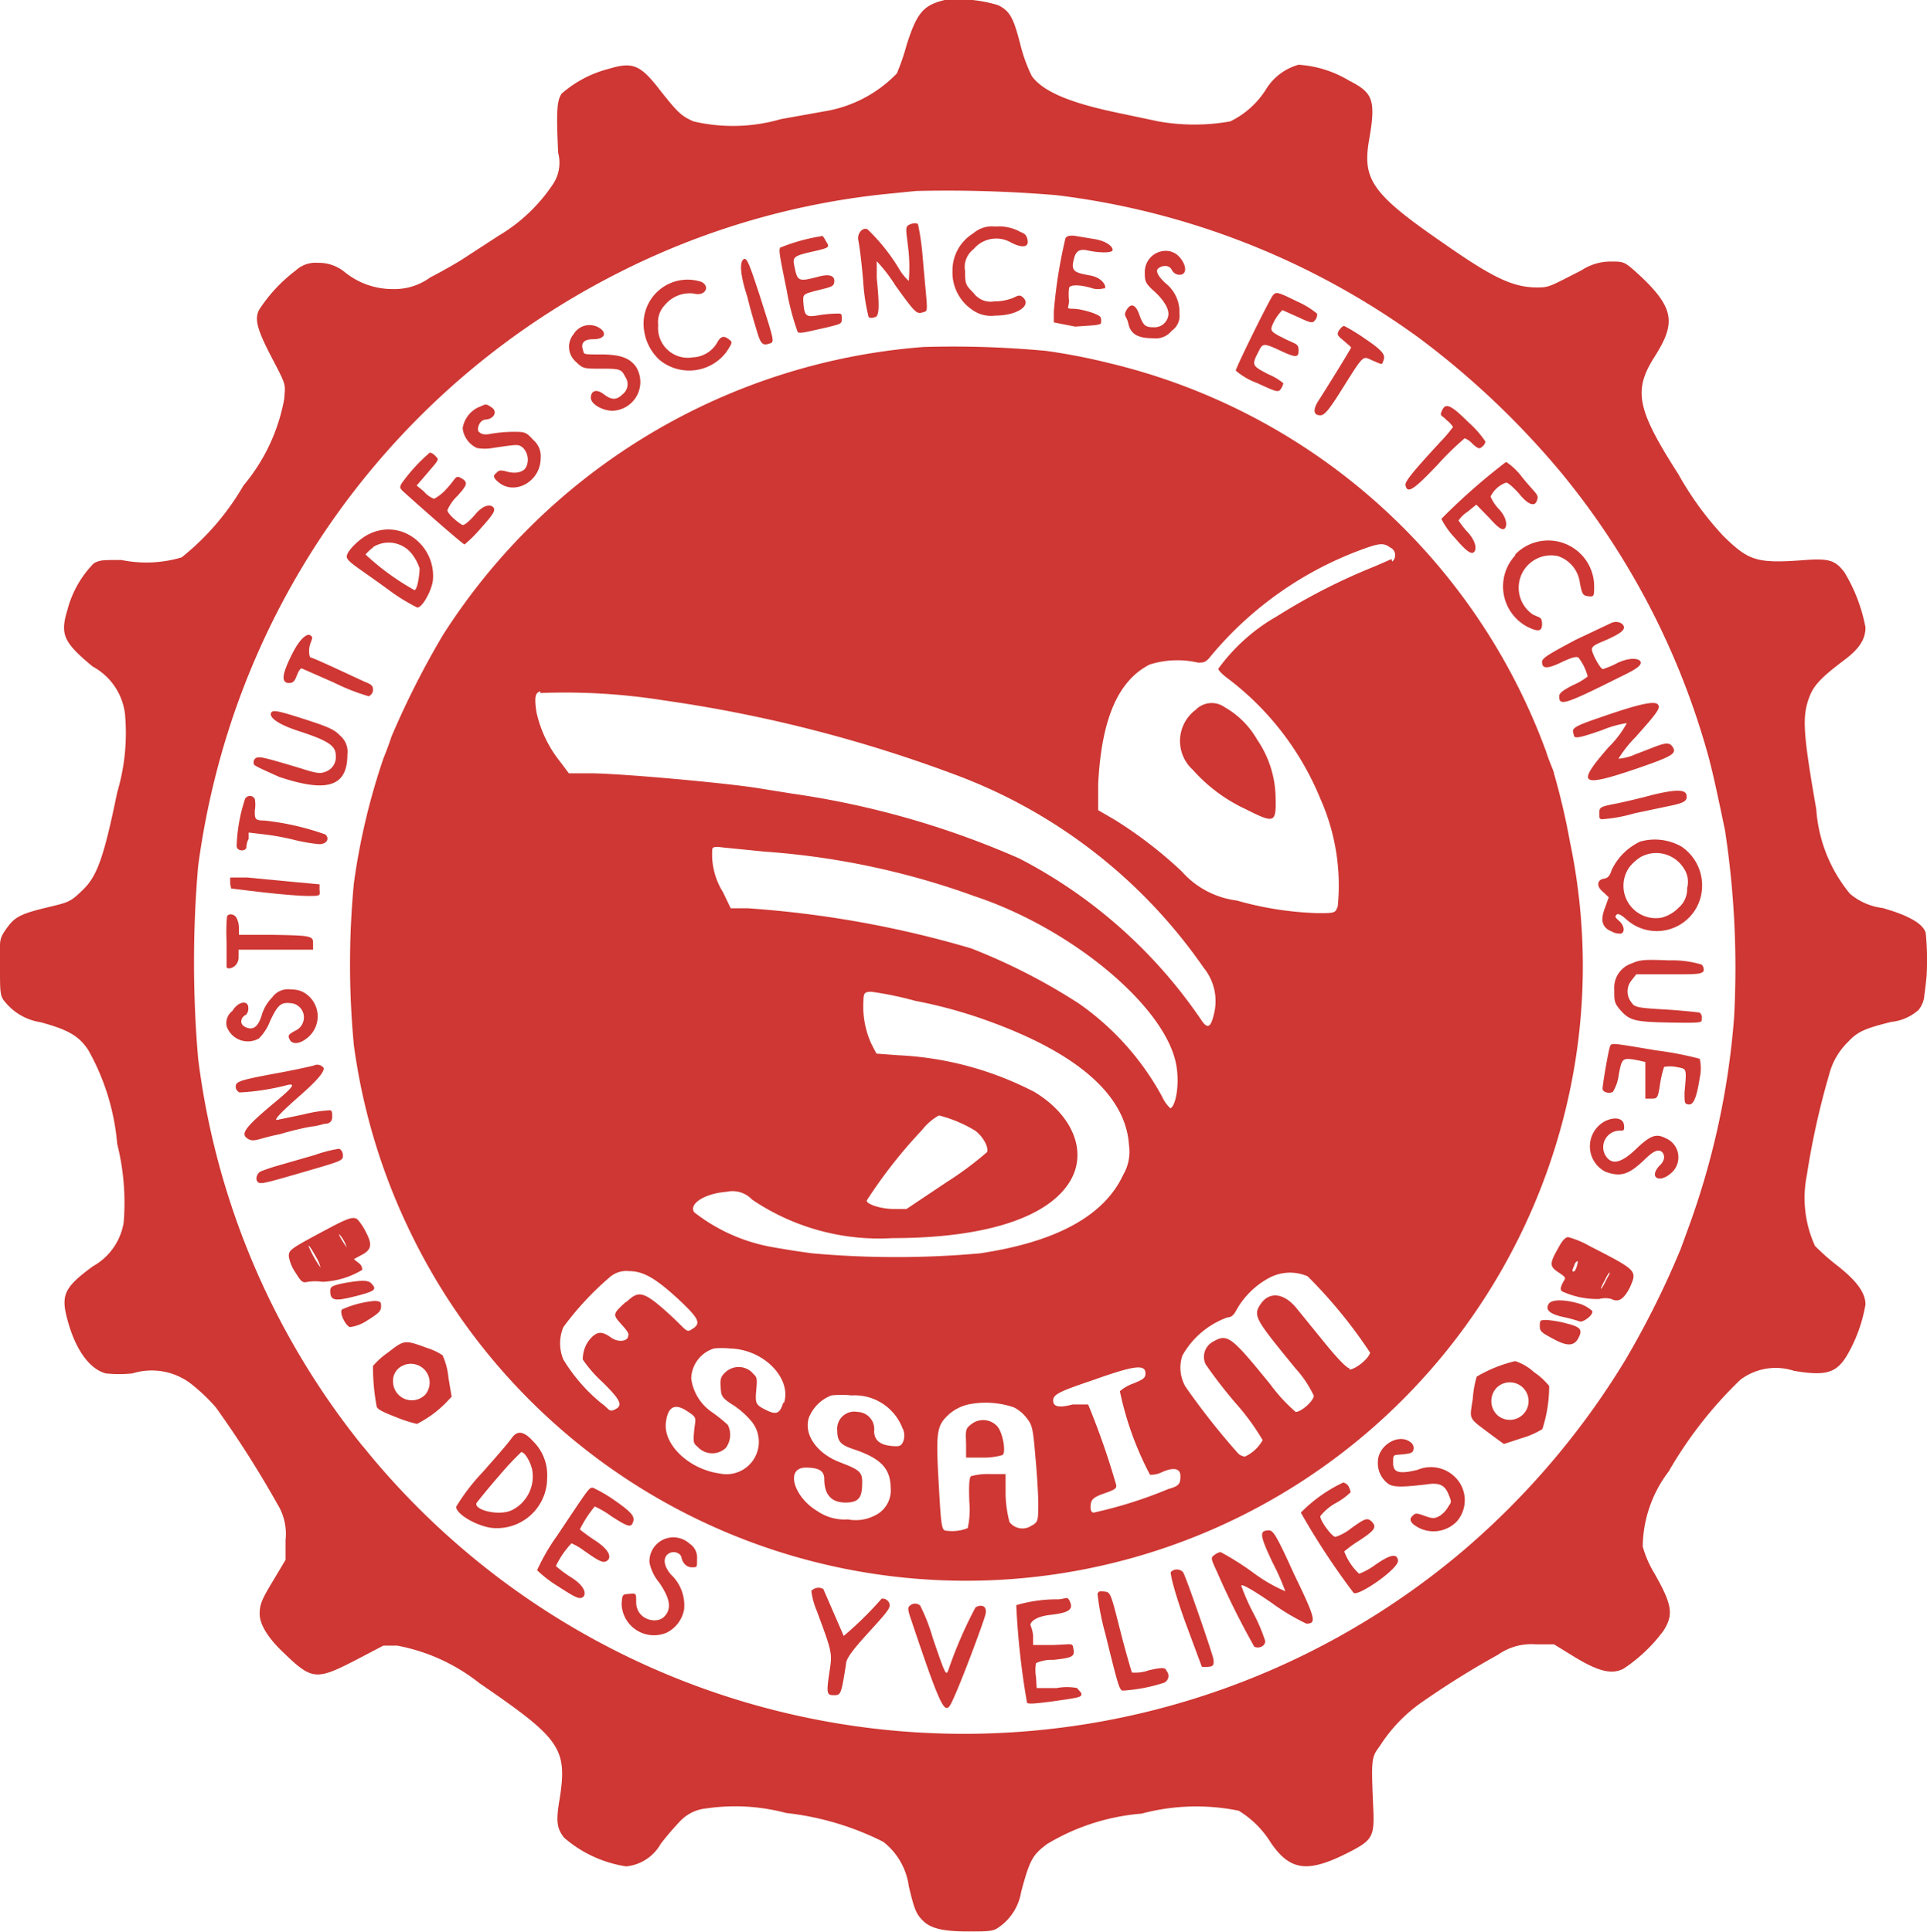 <svg xmlns="http://www.w3.org/2000/svg" viewBox="0 0 59.52 59.69"><defs><style>.cls-1{fill:#ce3733;}</style></defs><g id="Calque_2" data-name="Calque 2"><g id="VOTRE_VISUEL" data-name="VOTRE VISUEL"><path class="cls-1" d="M21.3,47.69a.74.74,0,0,0-1.24.58,1.39,1.39,0,0,0,.3.62c.35.51.39.82.15,1.06s-.86.08-.86-.45c0-.28,0-.28-.21-.26s-.22,0-.24.32a1,1,0,0,0,1.39.88,1,1,0,0,0,.54-.72,1.3,1.3,0,0,0-.4-1.07c-.22-.25-.26-.5-.11-.63s.4-.06.43.1.15.3.32.3.16,0,.16-.26A.51.51,0,0,0,21.3,47.69Z"/><path class="cls-1" d="M30.13,49.66a13.19,13.19,0,0,0-.84,1.94c-.07.18-.09.14-.48-1a5.64,5.64,0,0,0-.39-1,.24.24,0,0,0-.31,0c-.08.06-.08.12.05.49.86,2.57,1,2.81,1.16,2.63s1.06-2.59,1.12-2.85S30.31,49.55,30.13,49.66Z"/><path class="cls-1" d="M27.23,49.39a10.73,10.73,0,0,1-1.17,1.15l-.63-1.45a.3.3,0,0,0-.37.06,2.36,2.36,0,0,0,.17.62c.46,1.24.48,1.3.4,1.81-.11.73-.1.79.12.79s.23,0,.38-.95c0-.18.2-.44.71-1s.65-.72.64-.84A.22.22,0,0,0,27.23,49.39Z"/><path class="cls-1" d="M18.37,46.54a2.94,2.94,0,0,1,.51.3c.51.33.61.36.67.19s0-.28-.54-.66a4.35,4.35,0,0,0-.7-.41c-.12,0-.11,0-1.1,1.48a6.32,6.32,0,0,0-.62,1.07,3.82,3.82,0,0,0,.65.5c.51.33.64.4.75.34s.14-.31-.35-.62a3.41,3.41,0,0,1-.47-.35,2.79,2.79,0,0,1,.48-.7,1.73,1.73,0,0,1,.38.22c.51.36.61.4.73.31s.09-.31-.38-.62a5.67,5.67,0,0,1-.47-.34A3.61,3.61,0,0,1,18.37,46.54Z"/><path class="cls-1" d="M13.67,41.87a1.87,1.87,0,0,0-.49-.23c-.68-.25-.69-.25-1.19.14a2.44,2.44,0,0,0-.47.42,6.76,6.76,0,0,0,.11,1.23c0,.1.19.19.6.35a4.11,4.11,0,0,0,.65.21,3.47,3.47,0,0,0,.89-.65l.18-.19-.1-.6A2.13,2.13,0,0,0,13.67,41.87Zm-.53,1.21a.58.58,0,0,1-1-.39.51.51,0,0,1,.3-.5A.58.58,0,0,1,13.14,43.08Z"/><path class="cls-1" d="M23.41,10.33c.09.29.16.35.34.29s.19,0-.28-1.48C23.15,8.16,23.08,8,23,8s-.24.18.08,1.16C23.2,9.66,23.37,10.2,23.41,10.33Z"/><path class="cls-1" d="M22.44,10.87c.19-.29.19-.3.07-.39s-.23-.13-.35.09a.91.91,0,0,1-.76.47.92.92,0,0,1-1.07-1,.75.75,0,0,1,.2-.61,1,1,0,0,1,.91-.36c.33.09.51-.21.23-.36a1.36,1.36,0,0,0-1.79,1.22,1.53,1.53,0,0,0,.48,1.18A1.44,1.44,0,0,0,22.44,10.87Z"/><path class="cls-1" d="M16.47,44.53c-.28-.31-.48-.35-.65-.12s-.47.57-.92,1.08a6.17,6.17,0,0,0-.81,1.06c0,.25.75.66,1.22.66a1.55,1.55,0,0,0,1.59-1.56A1.46,1.46,0,0,0,16.47,44.53Zm-.65,2.12c-.39.2-1.2,0-1.1-.22,0,0,.33-.42.69-.83a9.27,9.27,0,0,1,.69-.74c.1,0,.26.25.33.51A1.16,1.16,0,0,1,15.82,46.65Z"/><path class="cls-1" d="M39.2,47.28c-.31,0-.3.13.11,1a7.35,7.35,0,0,1,.39.88,4.86,4.86,0,0,1-1-.58,8.48,8.48,0,0,0-1-.63.4.4,0,0,0-.19.09c-.12.08-.11.11.08.52a25.47,25.47,0,0,0,1.15,2.31c.12.07.34,0,.34-.17a5.29,5.29,0,0,0-.37-.87,6.58,6.58,0,0,1-.37-.84c0-.07.33.11.94.53a6.62,6.62,0,0,0,1.07.64c.32,0,.29-.15-.38-1.53C39.45,47.48,39.33,47.28,39.2,47.28Z"/><path class="cls-1" d="M42.47,48.35a2.13,2.13,0,0,1-.49.27,1.82,1.82,0,0,1-.46-.69,3.86,3.86,0,0,1,.47-.34c.47-.31.54-.41.39-.57s-.24-.09-.64.19a1.54,1.54,0,0,1-.49.27c-.11,0-.47-.49-.47-.64a1.62,1.62,0,0,1,.47-.4,2.14,2.14,0,0,0,.47-.34.88.88,0,0,0-.06-.17.26.26,0,0,0-.17-.13,4.55,4.55,0,0,0-1.31.93,22.4,22.4,0,0,0,1.63,2.48c.14.12,1.4-.75,1.37-1S42.9,48.05,42.47,48.35Z"/><path class="cls-1" d="M33.27,52.15a1.69,1.69,0,0,0-.63,0l-.62,0L32,51.81a1.23,1.23,0,0,1,0-.43,1.15,1.15,0,0,1,.53-.1c.57-.06.67-.1.63-.32s0-.16-.63-.14l-.62,0,0-.26c0-.14-.06-.3-.08-.35s.08-.26.61-.32.71-.15.62-.38-.12-.11-.39-.1a4.36,4.36,0,0,0-1.28.18,23.69,23.69,0,0,0,.33,3c0,.07.27.05,1.22-.09.45-.07.49-.09.45-.21A1.36,1.36,0,0,1,33.27,52.15Z"/><path class="cls-1" d="M43.78,45.41c-.57.14-.75.08-.75-.21s0-.24.3-.27.31-.07.33-.16a.22.22,0,0,0-.1-.22c-.37-.28-1,.11-1,.61a.78.78,0,0,0,.35.7c.17.09.45.08,1.14,0,.38-.06.56,0,.68.28s.1.26,0,.41a.78.78,0,0,1-.26.28c-.16.09-.22.09-.47,0s-.28-.09-.37,0-.08.14,0,.24A1,1,0,0,0,45,47a1,1,0,0,0-.06-1.37A1.06,1.06,0,0,0,43.78,45.41Z"/><path class="cls-1" d="M36.54,48.57a.26.26,0,0,0-.38,0c0,.07.05.42.43,1.49l.53,1.43a.57.57,0,0,0,.22,0c.14,0,.16-.08.14-.23S36.62,48.67,36.54,48.57Z"/><path class="cls-1" d="M35.49,51.6a1.25,1.25,0,0,1-.53.07s-.18-.59-.35-1.26c-.3-1.19-.31-1.22-.49-1.24s-.19,0-.22.07a7.73,7.73,0,0,0,.24,1.23c.39,1.59.43,1.72.53,1.76A5.18,5.18,0,0,0,35.91,52a.23.23,0,0,0,.12-.38C36,51.51,35.89,51.51,35.49,51.6Z"/><path class="cls-1" d="M8.62,24c1.49.5,2.11.3,2.11-.69a.65.65,0,0,0-.21-.57c-.19-.2-.36-.28-1.14-.53s-.94-.28-1-.2,0,.3.86.58,1.13.44,1.13.74a.48.48,0,0,1-.31.51c-.17.07-.29.05-.76-.1-1.13-.34-1.27-.37-1.38-.33a.15.15,0,0,0-.08.18C7.81,23.64,8,23.72,8.62,24Z"/><path class="cls-1" d="M7.14,27.45l1,.12c.53.06,1.14.11,1.36.11.39,0,.39,0,.37-.18l0-.18L9,27.24l-1.36-.13-.53,0,0,.19Z"/><path class="cls-1" d="M7.37,29.6l0-.26,1.15,0,1.15,0,0-.18c0-.24,0-.26-1.29-.28h-1l0-.23a.68.68,0,0,0-.09-.32c-.09-.11-.26-.11-.28,0A5.68,5.68,0,0,0,7,29.1c0,.5,0,.67,0,.77S7.34,29.92,7.37,29.6Z"/><path class="cls-1" d="M8,32.08a1.55,1.55,0,0,0,.34-.53c.23-.49.33-.59.62-.56a.44.44,0,0,1,.41.56.45.45,0,0,1-.19.26c-.28.15-.3.17-.23.31s.29.16.56-.07a.85.85,0,0,0,0-1.3A.73.73,0,0,0,9,30.57a.6.6,0,0,0-.59.24,1.34,1.34,0,0,0-.31.5c-.11.39-.26.53-.5.43s-.15-.33,0-.39a.29.29,0,0,0,.07-.21c0-.26-.32-.2-.49.09A.47.47,0,0,0,7,31.7.69.69,0,0,0,8,32.08Z"/><path class="cls-1" d="M7.61,26.19s0-.16.07-.27l0-.2.42.05a7.59,7.59,0,0,1,1,.18,5.39,5.39,0,0,0,.76.13c.23,0,.33-.17.19-.3a8.21,8.21,0,0,0-1.88-.43c-.3,0-.3-.05-.3-.31a1,1,0,0,0,0-.36.17.17,0,0,0-.3,0,5.12,5.12,0,0,0-.26,1.46C7.32,26.3,7.57,26.31,7.61,26.19Z"/><path class="cls-1" d="M12,18.22a5.81,5.81,0,0,0,.89.55c.15,0,.43-.49.48-.83a1.45,1.45,0,0,0-.89-1.49,1.32,1.32,0,0,0-1.08.05c-.3.14-.69.53-.69.69S11,17.49,12,18.22Zm-.49-1.31a.91.91,0,0,1,1.24.24,1.45,1.45,0,0,1,.21.41c0,.2-.07.67-.16.67a7.71,7.71,0,0,1-1.51-1.1S11.4,17,11.53,16.91Z"/><path class="cls-1" d="M24.64,10.26c.08.05.25,0,.92-.15C26,10,26,10,26,9.84s0-.16-.23-.15a4,4,0,0,0-.55.06c-.34.05-.38,0-.41-.47,0-.21,0-.2.68-.37.23-.06.28-.1.28-.23s-.1-.24-.5-.13c-.62.16-.64.15-.74-.36-.05-.25,0-.29.58-.42s.5-.14.39-.34-.11-.13-.15-.13a5.71,5.71,0,0,0-1.25.35c-.06.07,0,.33.2,1.32A7.7,7.7,0,0,0,24.64,10.26Z"/><path class="cls-1" d="M8.9,21.1c.11,0,.18,0,.26-.21s.13-.24.16-.24l1,.44a6.38,6.38,0,0,0,1.07.42.22.22,0,0,0,.13-.18c0-.12,0-.17-.26-.27l-.95-.44c-.37-.17-.69-.31-.72-.31s-.08-.23,0-.44.06-.18,0-.24-.28,0-.57.58S8.67,21.07,8.9,21.1Z"/><path class="cls-1" d="M11.46,39.64c-.1-.1-.32-.09-.84,0-.37.08-.42.11-.42.24,0,.3.13.33.76.17S11.66,39.84,11.46,39.64Z"/><path class="cls-1" d="M18.53,11.39c.6,0,.66,0,.78.25a.39.39,0,0,1-.08.54c-.18.18-.33.19-.58,0s-.4-.09-.4.11.37.4.67.4a.89.89,0,0,0,.73-1.35c-.2-.29-.51-.39-1.1-.39s-.5,0-.55-.16,0-.31.32-.31.42-.15.26-.3a.57.57,0,0,0-.86.14.61.61,0,0,0,.05.84C18,11.38,18,11.39,18.53,11.39Z"/><path class="cls-1" d="M11.19,39.23s0-.14-.11-.21l-.15-.12.2-.11c.35-.17.38-.33.17-.73a1.76,1.76,0,0,0-.26-.39c-.13-.09-.27-.05-.91.29-1.16.62-1.21.65-1.21.85a1.24,1.24,0,0,0,.21.51c.18.29.22.32.38.28a1.54,1.54,0,0,1,.45,0A2.57,2.57,0,0,0,11.19,39.23ZM9.9,39.16a3.44,3.44,0,0,1-.37-.66c0-.06.11.11.27.4A1,1,0,0,1,9.9,39.16Zm.81-.62s-.24-.34-.24-.42,0,0,0,0A1.11,1.11,0,0,1,10.71,38.54Z"/><path class="cls-1" d="M11.77,40.37c0-.14,0-.17-.2-.18a3.19,3.19,0,0,0-1,.26c-.1.07.08.49.24.55a1.28,1.28,0,0,0,.54-.21C11.69,40.58,11.77,40.5,11.77,40.37Z"/><path class="cls-1" d="M9.66,34.8a2.18,2.18,0,0,0,.35-.08c.2,0,.25-.1.25-.22s0-.18-.06-.2a4.25,4.25,0,0,0-.83.13l-.82.17c-.09,0,.11-.22.69-.73S10,33.13,10,33a.24.24,0,0,0-.31-.08s-.46.11-1,.21c-1.24.23-1.41.27-1.41.44a.2.2,0,0,0,.12.18,7.27,7.27,0,0,0,1.48-.23c.26-.06.17.07-.36.51-1,.83-1.08,1-.88,1.14s.33,0,1-.13C9.14,34.89,9.61,34.8,9.66,34.8Z"/><path class="cls-1" d="M10.59,35.68c0-.1-.07-.18-.12-.19a4,4,0,0,0-.74.19L8.62,36a5.89,5.89,0,0,0-.57.19c-.14.08-.17.28-.07.34s.29,0,1.77-.43C10.57,35.86,10.6,35.84,10.59,35.68Z"/><path class="cls-1" d="M14.73,13.84a1.33,1.33,0,0,0,.49,0c.81-.12.79-.12.94,0a.53.53,0,0,1,.1.57c-.07.17-.32.24-.6.16s-.27,0-.35.06-.07.14.08.26c.49.43,1.31,0,1.31-.74a.66.66,0,0,0-.23-.56c-.22-.24-.25-.25-.62-.25a4.53,4.53,0,0,0-.68.06c-.24.05-.31,0-.38-.06s0-.37.22-.38.38-.23.18-.37-.18-.1-.43,0a.87.87,0,0,0-.47.64A.77.77,0,0,0,14.73,13.84Z"/><path class="cls-1" d="M46.8,17.16a1.41,1.41,0,0,0,.37,2.2c.34.17.46.15.46-.08s-.08-.19-.29-.3a1,1,0,0,1,.78-1.8,1,1,0,0,1,.68.84c.07.34.09.38.26.4s.18,0,.18-.29a1.42,1.42,0,0,0-2.44-1Z"/><path class="cls-1" d="M38.82,11.83c.61.28.66.3.74.19a.52.52,0,0,0,.08-.18,1.83,1.83,0,0,0-.47-.28c-.51-.27-.52-.27-.28-.73.11-.23.16-.23.65,0s.57.22.57,0-.08-.19-.44-.37-.43-.23-.39-.36a1.41,1.41,0,0,1,.33-.52l.47.21c.43.2.46.2.54.1a.25.25,0,0,0,.06-.2,2.54,2.54,0,0,0-.6-.37c-.63-.31-.66-.31-.76-.2s-1.15,2.24-1.15,2.33A2.11,2.11,0,0,0,38.82,11.83Z"/><path class="cls-1" d="M49.09,38.49a2.83,2.83,0,0,0-.65-.27c-.09,0-.19.11-.3.32-.28.49-.29.58,0,.77s.2.17.12.34-.06.21,0,.25a2.58,2.58,0,0,0,1.14.23.72.72,0,0,1,.37,0c.22.12.39,0,.57-.35C50.57,39.25,50.59,39.26,49.09,38.49Zm-.46.78q-.12.06,0-.18c0-.07.08-.13.1-.13S48.69,39.23,48.63,39.27Zm.95.34c-.16.31-.19.26,0-.08.06-.13.12-.22.14-.21S49.65,39.46,49.58,39.61Z"/><path class="cls-1" d="M47.38,42.39a1.55,1.55,0,0,0-.58-.34,4.29,4.29,0,0,0-1.19.48,3.38,3.38,0,0,0-.12.68c-.1.69-.16.56.59,1.13l.37.27.55-.18a2.58,2.58,0,0,0,.64-.28,4.3,4.3,0,0,0,.21-1.33A2.08,2.08,0,0,0,47.38,42.39Zm-.22,1.14a.58.58,0,0,1-.92.18.6.6,0,0,1,0-.85A.58.58,0,0,1,47.16,43.53Z"/><path class="cls-1" d="M47.63,20.45c0,.22.17.22.62,0,.3-.14.45-.18.51-.13a1.64,1.64,0,0,1,.28.58,2.08,2.08,0,0,1-.44.26c-.32.16-.44.25-.44.35,0,.31.15.27,1.91-.61.46-.22.61-.33.61-.43s-.24-.2-.7,0a2.57,2.57,0,0,1-.47.2c-.08,0-.34-.48-.34-.61s.23-.19.51-.32.5-.25.48-.37-.2-.2-.38-.13l-1.12.53C47.82,20.22,47.63,20.33,47.63,20.45Z"/><path class="cls-1" d="M48.83,40.29c-.48-.15-.91-.16-1,0s0,.29.42.39a4.59,4.59,0,0,1,.56.15c.13,0,.41-.21.37-.33A1.11,1.11,0,0,0,48.83,40.29Z"/><path class="cls-1" d="M48.4,40.89a3.26,3.26,0,0,0-.62-.11c-.2,0-.22,0-.22.18s.06.21.41.4.62.27.77,0S48.84,41,48.4,40.89Z"/><path class="cls-1" d="M51.44,35.16c-.29-.15-.47-.08-.91.34s-.73.5-.92.23a.51.51,0,0,1,.41-.8c.14,0,.16,0,.14-.18s-.24-.27-.57-.12a.88.88,0,0,0,0,1.57c.47.17.72.09,1.2-.37.23-.22.35-.3.47-.28s.24.24,0,.46c-.35.37,0,.57.38.21A.64.64,0,0,0,51.44,35.16Z"/><path class="cls-1" d="M50,24.81c-.57.11-.6.12-.6.3s0,.18.07.2a4.58,4.58,0,0,0,1-.18l1.23-.26c.34-.08.42-.14.39-.31s-.32-.18-1.06,0C50.63,24.67,50.18,24.77,50,24.81Z"/><path class="cls-1" d="M50.66,26a1.84,1.84,0,0,0-.88.88c-.06.19-.12.25-.26.27s-.26.2,0,.41l.17.16-.11.31c-.16.4-.1.63.21.75a.47.47,0,0,0,.29.06c.12-.06.08-.26-.07-.39s-.12-.14-.08-.19.14,0,.29.13a1.4,1.4,0,0,0,2.31-.68,1.45,1.45,0,0,0-.6-1.56A1.67,1.67,0,0,0,50.66,26Zm1.45,1.42a.76.76,0,0,1-.27.63,1.11,1.11,0,0,1-.52.3,1,1,0,0,1-1-1.55,1.38,1.38,0,0,1,.35-.32,1,1,0,0,1,1.32.32A.75.75,0,0,1,52.11,27.44Z"/><path class="cls-1" d="M48.61,22.69c0,.14.12.13.89-.14a3.22,3.22,0,0,1,.75-.21,3.24,3.24,0,0,1-.57.75c-1,1.15-.88,1.25.86.66,1.13-.39,1.26-.47,1.12-.68s-.36-.06-1.14.23a1.55,1.55,0,0,1-.53.14,3.72,3.72,0,0,1,.52-.66c.67-.75.77-.89.71-1s-.34-.11-1.49.28S48.53,22.48,48.61,22.69Z"/><path class="cls-1" d="M51.15,32.45c-1.3-.22-1.36-.23-1.41-.15s-.24,1.2-.24,1.33.23.16.32.1A1.34,1.34,0,0,0,50,33.2c.1-.53.11-.53.61-.44l.21.05,0,.56,0,.57.18,0c.19,0,.21,0,.28-.48a3.2,3.2,0,0,1,.12-.5,1.06,1.06,0,0,1,.36,0c.35.07.34,0,.27.8,0,.31,0,.34.12.36s.24-.09.35-.82a1.36,1.36,0,0,0,0-.59A10.21,10.21,0,0,0,51.15,32.45Z"/><path class="cls-1" d="M50.41,29.76a.79.79,0,0,0-.55.8c0,.35,0,.41.15.6.31.37.46.41,1.55.43s1,0,1-.13a.17.17,0,0,0-.07-.18s-.52-.06-1-.09c-.89-.05-1-.07-1.09-.21a.54.54,0,0,1,0-.7l.14-.18h1c.88,0,1,0,1.08-.1a.23.23,0,0,0-.06-.2,3.12,3.12,0,0,0-1-.13C50.8,29.64,50.65,29.65,50.41,29.76Z"/><path class="cls-1" d="M40.78,12.83c.13,0,.26-.15.68-.82.7-1.12.63-1,.94-.87s.28.14.33,0,.07-.25-.56-.67a5.87,5.87,0,0,0-.65-.4c-.07,0-.2.16-.2.24s.1.14.2.23.21.17.21.2-.71,1.18-1,1.63C40.54,12.66,40.57,12.83,40.78,12.83Z"/><path class="cls-1" d="M35.62,10.45a.63.63,0,0,0,.57-.23.56.56,0,0,0,.24-.53A1.13,1.13,0,0,0,36,8.75c-.19-.18-.27-.3-.26-.4s.35-.24.46,0a.27.27,0,0,0,.23.14c.24,0,.23-.29,0-.55a.56.56,0,0,0-.44-.19.65.65,0,0,0-.63.67c0,.24,0,.32.27.56s.46.51.46.72a.43.43,0,0,1-.46.41c-.25,0-.32-.05-.44-.39s-.27-.35-.39-.15,0,.19.05.42C34.92,10.32,35.14,10.45,35.62,10.45Z"/><path class="cls-1" d="M30,44c-.17.13-.18.17-.16.59l0,.44.53,0a2,2,0,0,0,.6-.08c.11-.1,0-.75-.2-.92A.59.59,0,0,0,30,44Z"/><path class="cls-1" d="M30,9.55a1,1,0,0,0,.74.2c.66,0,1.12-.3.87-.55-.1-.09-.13-.09-.31,0a1.55,1.55,0,0,1-.59.11.65.65,0,0,1-.64-.26c-.25-.25-.26-.28-.26-.67a.69.69,0,0,1,.26-.68.91.91,0,0,1,1.17-.2c.34.17.54.14.5-.08s-.13-.2-.31-.3A1.35,1.35,0,0,0,30.75,7a.88.88,0,0,0-.69.21,1.34,1.34,0,0,0-.64,1.16A1.39,1.39,0,0,0,30,9.55Z"/><path class="cls-1" d="M26.66,8.67a6.13,6.13,0,0,0,.17,1.13.21.21,0,0,0,.18,0c.15,0,.16-.32.07-1.21,0-.28,0-.52,0-.52a4.77,4.77,0,0,1,.57.74c.61.85.66.9.85.84s.15.07,0-1.7a8,8,0,0,0-.14-1c0-.07-.16-.07-.29,0s-.07.2,0,.88a5.22,5.22,0,0,1,0,.85,1.62,1.62,0,0,1-.28-.34,5.89,5.89,0,0,0-1-1.26c-.16-.06-.32.14-.28.34S26.61,8.08,26.66,8.67Z"/><path class="cls-1" d="M59.48,28.82c-.08-.28-.52-.54-1.34-.77a1.9,1.9,0,0,1-1-.44A4.59,4.59,0,0,1,56.1,25c-.41-2.36-.44-2.85-.22-3.45.14-.38.37-.62,1.1-1.17.45-.34.64-.63.64-1a5.12,5.12,0,0,0-.65-1.7c-.29-.38-.48-.44-1.33-.37-1.4.1-1.64,0-2.41-.75a9.81,9.81,0,0,1-1.39-1.91c-1.28-2-1.4-2.58-.74-3.62s.66-1.51-.55-2.61c-.37-.33-.4-.34-.78-.34a1.64,1.64,0,0,0-.92.27c-1,.51-1,.53-1.37.53-.73,0-1.34-.28-2.83-1.32-2.27-1.56-2.58-2-2.36-3.25s.1-1.45-.62-1.82A3.46,3.46,0,0,0,40.11,2a1.72,1.72,0,0,0-1,.75,2.69,2.69,0,0,1-1.11,1,6.33,6.33,0,0,1-2.22,0l-1.28-.27c-1.48-.31-2.29-.66-2.63-1.13a4.84,4.84,0,0,1-.36-1C31.3.54,31.19.34,30.83.16A4.19,4.19,0,0,0,29.18,0C28.52.16,28.32.39,28,1.4a6.6,6.6,0,0,1-.3.87,4,4,0,0,1-2.24,1.17l-1.34.24a5.32,5.32,0,0,1-2.7.07c-.38-.17-.48-.27-1-.92-.64-.84-.87-.93-1.63-.7a3.54,3.54,0,0,0-1.44.76c-.15.21-.17.55-.11,1.83a1.2,1.2,0,0,1-.18,1,5.21,5.21,0,0,1-1.67,1.57l-1,.65c-.22.15-.71.43-1.1.63a1.87,1.87,0,0,1-1.17.36,2.34,2.34,0,0,1-1.48-.53,1.26,1.26,0,0,0-.82-.28.9.9,0,0,0-.69.24,4.78,4.78,0,0,0-1.12,1.2c-.16.29-.07.62.39,1.5s.41.79.38,1.26A5.76,5.76,0,0,1,7.52,15a7.91,7.91,0,0,1-1.91,2.22,3.83,3.83,0,0,1-1.86.08c-.6,0-.65,0-.85.1a3.21,3.21,0,0,0-.82,1.45c-.23.76-.11,1,.78,1.74a1.93,1.93,0,0,1,1,1.46,6.44,6.44,0,0,1-.24,2.43c-.41,2-.62,2.58-1.05,3s-.45.39-1.22.58-.92.3-1.16.64S0,29.07,0,29.88s0,.9.17,1.09a1.75,1.75,0,0,0,1.08.61c.85.23,1.18.42,1.47.85a7.12,7.12,0,0,1,.9,2.91,7.48,7.48,0,0,1,.2,2.43,1.9,1.9,0,0,1-.95,1.35c-.93.68-1,.91-.76,1.75s.66,1.43,1.16,1.56a3.91,3.91,0,0,0,.82,0,2,2,0,0,1,1.81.32,5.81,5.81,0,0,1,.76.72,31.93,31.93,0,0,1,1.91,3,1.75,1.75,0,0,1,.25,1.11v.61l-.4.67c-.34.56-.4.72-.4,1s.2.69.74,1.2c.87.84,1,.86,2.22.23l.86-.45.43,0A5.81,5.81,0,0,1,14.81,52c2.48,1.7,2.72,2,2.48,3.55-.12.7-.1.92.13,1.22a3.8,3.8,0,0,0,1.92.89,1.38,1.38,0,0,0,1.07-.7,9,9,0,0,1,.6-.7,1.27,1.27,0,0,1,.8-.39,6.11,6.11,0,0,1,2.47.14,8.8,8.8,0,0,1,3,.89,2.09,2.09,0,0,1,.79,1.37c.17.72.23.87.45,1.08s.56.32,1.38.32c.62,0,.78,0,.95-.13a1.64,1.64,0,0,0,.69-1.09c.27-1,.35-1.14.8-1.48a6.69,6.69,0,0,1,2.92-.94,6.55,6.55,0,0,1,3-.09,3,3,0,0,1,1,1c.61.88,1.16.93,2.47.25.65-.34.72-.47.69-1.25-.07-1.6-.07-1.64.2-2A4.8,4.8,0,0,1,44,52.53a26.66,26.66,0,0,1,2.27-1.41,1.79,1.79,0,0,1,1.17-.32H48l.65.4c.73.44,1.14.54,1.5.35a4.84,4.84,0,0,0,1.23-1.17c.32-.5.27-.81-.29-1.79a3.31,3.31,0,0,1-.35-.81,3.89,3.89,0,0,1,.8-2.32,12.77,12.77,0,0,1,2.21-2.83,1.81,1.81,0,0,1,1.66-.28c1,.17,1.33.07,1.67-.53a4.66,4.66,0,0,0,.54-1.52c0-.36-.27-.73-.87-1.2a6.85,6.85,0,0,1-.69-.61,3.57,3.57,0,0,1-.25-2.19,24.06,24.06,0,0,1,.69-3.11,2.14,2.14,0,0,1,.58-1c.29-.31.49-.41,1.34-.62a1.49,1.49,0,0,0,.84-.37.83.83,0,0,0,.18-.47c.07-.52.07-.63.07-.63A8.35,8.35,0,0,0,59.48,28.82ZM11.22,44.7a23.75,23.75,0,0,1-5.1-12,34.64,34.64,0,0,1,0-5.94,24.58,24.58,0,0,1,1-4.39A24,24,0,0,1,19,8.48,23.61,23.61,0,0,1,27.3,6l1-.1a40.54,40.54,0,0,1,4.33.13,23.93,23.93,0,0,1,11.2,4.41,25.82,25.82,0,0,1,4.43,4.21,23.69,23.69,0,0,1,4.45,8.51c.15.51.3,1.19.57,2.49a28.14,28.14,0,0,1,.28,5.8,24.33,24.33,0,0,1-1.38,6.4l-.27.74a27.56,27.56,0,0,1-1.71,3.43,24.34,24.34,0,0,1-5,5.88,23.84,23.84,0,0,1-34-3.23Z"/><path class="cls-1" d="M44.41,14.35a8.93,8.93,0,0,1,.83-.81.65.65,0,0,1,.25.18c.16.14.21.16.29.08a.24.24,0,0,0,.1-.16,3.08,3.08,0,0,0-.52-.59c-.53-.53-.7-.61-.81-.39s0,.16.12.31a.87.87,0,0,1,.21.22,4.24,4.24,0,0,1-.38.45c-.86.93-1.11,1.24-1.09,1.35C43.47,15.27,43.67,15.13,44.41,14.35Z"/><path class="cls-1" d="M36.93,21.93a1.2,1.2,0,0,0-.09,1.85A5,5,0,0,0,38.48,25c.89.45.94.43.92-.36a3.25,3.25,0,0,0-.57-1.79,2.67,2.67,0,0,0-1-1A.69.69,0,0,0,36.93,21.93Z"/><path class="cls-1" d="M48.49,26A21.12,21.12,0,0,0,48,23.9c0-.07-.15-.37-.24-.67a19.09,19.09,0,0,0-13.45-12,18.88,18.88,0,0,0-2-.39,30.89,30.89,0,0,0-3.79-.12,19.36,19.36,0,0,0-14.84,8.9,26.55,26.55,0,0,0-1.59,3.14c-.05.16-.16.46-.24.65a20.58,20.58,0,0,0-.92,3.88,26.41,26.41,0,0,0,0,5,19,19,0,0,0,1.66,5.6,19.06,19.06,0,0,0,35.87-4.06A18.7,18.7,0,0,0,48.49,26Zm-31.8-4.59a19.46,19.46,0,0,1,3.83.23A42.71,42.71,0,0,1,29.68,24a16.19,16.19,0,0,1,7.5,5.9,1.63,1.63,0,0,1,.32,1.41c-.1.44-.2.49-.39.21a15.26,15.26,0,0,0-5.63-5,26.82,26.82,0,0,0-7-2l-1-.16c-1-.17-4.37-.47-5.25-.47h-.66l-.27-.36A3.72,3.72,0,0,1,16.57,22C16.5,21.54,16.53,21.4,16.69,21.36ZM27.57,38.25c2.87,0,4.84-.64,5.5-1.79.51-.89.07-2-1.11-2.72a10.15,10.15,0,0,0-4.22-1.14l-.67-.05-.16-.31a2.79,2.79,0,0,1-.24-1.34c0-.24.06-.26.25-.26a10.58,10.58,0,0,1,1.35.28,14.63,14.63,0,0,1,2.25.62c2.77,1,4.25,2.3,4.35,3.83a1.42,1.42,0,0,1-.18.93q-.88,1.89-4.42,2.42a28.87,28.87,0,0,1-5.18,0c-.47-.06-1-.15-1.28-.2a5.46,5.46,0,0,1-2.37-1.07c-.17-.26.33-.58,1-.63a.83.83,0,0,1,.79.24A7,7,0,0,0,27.57,38.25Zm-.8-1.16a15,15,0,0,1,1.71-2.18,1.75,1.75,0,0,1,.52-.45,4.08,4.08,0,0,1,1.12.47c.24.18.42.5.37.66a10.21,10.21,0,0,1-1.25.93L28,37.35h-.4C27.23,37.35,26.77,37.21,26.77,37.09ZM33.32,31A18.54,18.54,0,0,0,30,29.3a32,32,0,0,0-6.91-1.24l-.52,0-.24-.5A2.2,2.2,0,0,1,22,26.25c0-.09.1-.1.32-.07l1.3.13a23.9,23.9,0,0,1,6.49,1.38c3,1,5.84,3.38,6.21,5.15.13.62,0,1.33-.17,1.4,0,0-.16-.14-.25-.35A8.39,8.39,0,0,0,33.32,31Zm-14,9.23c-.4.37-.4.38-.13.68s.23.31.2.41-.28.17-.52,0-.39-.21-.6,0S18,41.8,18,42a4,4,0,0,0,.6.69c.56.55.64.72.42.84s-.19,0-.46-.19A5.26,5.26,0,0,1,17.4,42a1.3,1.3,0,0,1,0-1,9.27,9.27,0,0,1,1.43-1.54.78.78,0,0,1,.6-.19c.45,0,.84.23,1.58.92.57.54.64.69.4.85s-.14.09-.86-.55S19.7,39.9,19.35,40.22Zm4.87,3.11c-.1.33-.21.38-.53.22s-.34-.2-.3-.63,0-.38-.14-.54a.6.6,0,0,0-.81,0c-.15.14-.17.22-.15.47s0,.31.42.57a2.69,2.69,0,0,1,.54.49,1,1,0,0,1-1,1.6c-.94-.13-1.75-.9-1.65-1.59.06-.47.27-.58.63-.35s.28.21.24.63,0,.38.14.52a.61.61,0,0,0,.84,0,.68.68,0,0,0,.06-.71,4.78,4.78,0,0,0-.47-.38,1.5,1.5,0,0,1-.66-1.05,1,1,0,0,1,.7-.93,2.39,2.39,0,0,1,.49,0C23.59,41.68,24.45,42.58,24.22,43.33Zm3.54,1.34c-.47,0-.73-.13-.73-.47a.53.53,0,0,0-.51-.59.53.53,0,0,0-.63.57c0,.33.1.45.5.58.84.28,1.14.59,1.15,1.19a.86.86,0,0,1-.51.87,1.28,1.28,0,0,1-.81.11,1.49,1.49,0,0,1-.95-.26c-.72-.43-1-1.34-.35-1.34.4,0,.57.1.57.35,0,.49.22.73.66.73s.5-.2.51-.57-.05-.43-.7-.68-1.11-.81-.95-1.36a1.21,1.21,0,0,1,.7-.7,2.68,2.68,0,0,1,.62,0,1.58,1.58,0,0,1,1.57,1C28,44.34,27.9,44.66,27.76,44.67Zm4.15,2.44a.5.5,0,0,1-.7-.1,3.8,3.8,0,0,1-.12-.83l0-.65h-.48a1.92,1.92,0,0,0-.57.06c-.07,0-.09.24-.07.8a2.61,2.61,0,0,1-.05.81,1.29,1.29,0,0,1-.65.08c-.16,0-.17-.1-.25-1.53s-.06-1.69.25-2a1.36,1.36,0,0,1,.77-.39,2.69,2.69,0,0,1,1.31.11,1.17,1.17,0,0,1,.4.34c.16.2.19.32.26,1.18.05.52.09,1.18.09,1.47C32.07,47,32.05,47,31.91,47.11ZM36.09,46a13.47,13.47,0,0,1-2.31.73c-.08,0-.11-.11-.09-.25s.06-.22.41-.34.38-.16.38-.25a23.71,23.71,0,0,0-.87-2.5s-.21,0-.48,0c-.42.11-.6.07-.6-.12s.18-.28,1.25-.64c1.26-.45,1.6-.49,1.6-.2,0,.14-.06.18-.37.31a1.27,1.27,0,0,0-.42.24,9.8,9.8,0,0,0,.93,2.58.74.74,0,0,0,.37-.08c.36-.16.57-.12.57.12S36.42,45.91,36.09,46Zm5.59-3.73c-.08,0-.36-.29-.76-.78l-.87-1.07c-.38-.47-.83-.53-1.1-.15s-.17.49,1.06,2a3.39,3.39,0,0,1,.57.85c0,.15-.38.5-.56.5a5.27,5.27,0,0,1-.79-.86c-1.22-1.5-1.32-1.57-1.78-1.3a.53.53,0,0,0-.21.69,14.63,14.63,0,0,0,.91,1.18A7.37,7.37,0,0,1,39,44.49a1.19,1.19,0,0,1-.55.51.39.39,0,0,1-.2-.09,22.13,22.13,0,0,1-1.64-2.08,1.18,1.18,0,0,1-.09-.95,2.61,2.61,0,0,1,1.39-1.18c.11,0,.19-.06.27-.21a2.53,2.53,0,0,1,1-1,1.37,1.37,0,0,1,1.21-.06,15,15,0,0,1,1.93,2.36C42.26,42,41.85,42.31,41.68,42.31Zm1.3-25s-.37.17-.72.31a18.76,18.76,0,0,0-2.82,1.46,5.75,5.75,0,0,0-1.81,1.62c0,.05.14.19.32.32a8.87,8.87,0,0,1,2.83,3.69A6.58,6.58,0,0,1,41.32,28c-.08.21-.08.21-.63.21a10.2,10.2,0,0,1-2.49-.39,2.72,2.72,0,0,1-1.7-.9,13.14,13.14,0,0,0-2.08-1.6l-.5-.29,0-.81c.1-2,.61-3.19,1.59-3.69A2.84,2.84,0,0,1,37,20.47c.16,0,.22,0,.34-.13A11,11,0,0,1,42,17c.59-.22.73-.24.93-.09A.26.26,0,0,1,43,17.35Z"/><path class="cls-1" d="M34,10a.3.3,0,0,0,0-.18c0-.1-.55-.27-.83-.28s-.15,0-.15-.26a1.52,1.52,0,0,1,0-.37c0-.12.32-.13.73,0,.2.05.28,0,.36,0s0-.32-.44-.4-.58-.12-.52-.42.14-.42.46-.35.71.08.75,0-.13-.29-.59-.36l-.61-.1c-.12,0-.2,0-.25.08a15,15,0,0,0-.36,2.27v.33l.66.13C33.79,10.05,33.9,10.05,34,10Z"/><path class="cls-1" d="M46.52,14.27a19.21,19.21,0,0,0-2,1.76,2.48,2.48,0,0,0,.41.58c.3.35.45.48.55.47s.19-.24-.12-.61a2.65,2.65,0,0,1-.31-.39,1,1,0,0,1,.28-.27l.27-.22L46,16c.25.28.38.38.46.34s.13-.29-.16-.61a1.24,1.24,0,0,1-.26-.39.85.85,0,0,1,.48-.43c.06,0,.23.15.39.33.28.35.49.43.56.23s0-.17-.45-.72A2,2,0,0,0,46.52,14.27Z"/><path class="cls-1" d="M14.35,16.82a4.22,4.22,0,0,0,.51-.51c.37-.41.44-.53.39-.62s-.27-.15-.56.19c-.15.18-.33.34-.39.34s-.48-.33-.48-.46a1.3,1.3,0,0,1,.3-.43c.32-.35.34-.43.14-.55s-.17,0-.43.28a1.46,1.46,0,0,1-.42.35.76.76,0,0,1-.32-.23L12.87,15l.25-.29c.46-.54.45-.5.33-.62a.34.34,0,0,0-.17-.11,5.31,5.31,0,0,0-.85.92c-.09.13-.09.17,0,.26S14.29,16.82,14.35,16.82Z"/></g></g></svg>